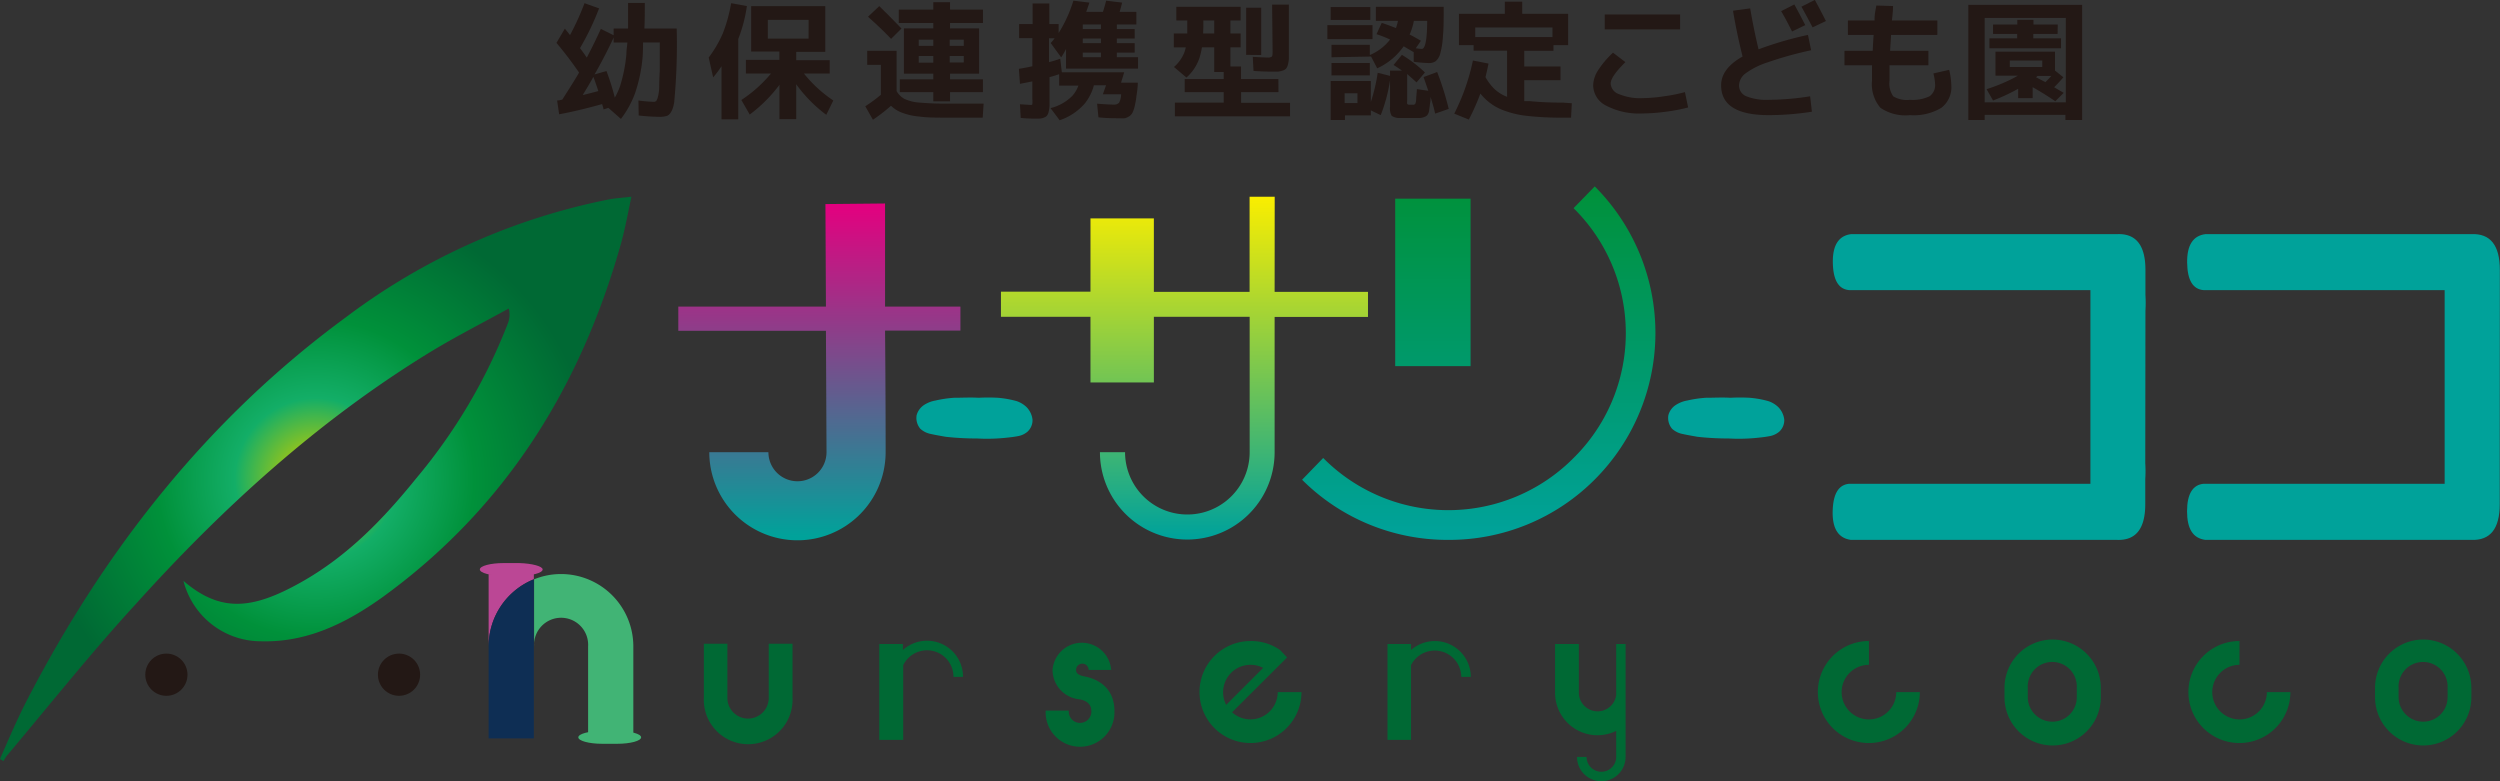 <svg xmlns="http://www.w3.org/2000/svg" xmlns:xlink="http://www.w3.org/1999/xlink" viewBox="0 0 298.54 93.28"><rect x="0" y="0" width="298.54" height="93.28" fill="#333333" stroke="none"/><defs><style>.a{fill:#41b475;}.b{fill:#bb4795;}.c{fill:#0e2e54;}.d{fill:url(#a);}.e{fill:#231815;}.f{fill:#006934;}.g{fill:url(#b);}.h{fill:url(#c);}.i{fill:url(#d);}.j{fill:#00a29a;}</style><radialGradient id="a" cx="37.7" cy="57.19" r="35.76" gradientUnits="userSpaceOnUse"><stop offset="0.02" stop-color="#fff"/><stop offset="0.03" stop-color="#fafcf6"/><stop offset="0.04" stop-color="#eef6dc"/><stop offset="0.06" stop-color="#d9ebb3"/><stop offset="0.08" stop-color="#bcdb79"/><stop offset="0.1" stop-color="#98c830"/><stop offset="0.11" stop-color="#8fc31f"/><stop offset="0.27" stop-color="#13ae67"/><stop offset="0.53" stop-color="#00913a"/><stop offset="0.93" stop-color="#006934"/></radialGradient><linearGradient id="b" x1="97.85" y1="24.3" x2="97.85" y2="64.47" gradientUnits="userSpaceOnUse"><stop offset="0" stop-color="#e4007f"/><stop offset="0.99" stop-color="#00a29a"/></linearGradient><linearGradient id="c" x1="141.44" y1="23.49" x2="141.44" y2="64.47" gradientUnits="userSpaceOnUse"><stop offset="0" stop-color="#faee00"/><stop offset="0.99" stop-color="#00a29a"/></linearGradient><linearGradient id="d" x1="176.54" y1="22.26" x2="176.54" y2="64.47" gradientUnits="userSpaceOnUse"><stop offset="0" stop-color="#00913a"/><stop offset="0.99" stop-color="#00a29a"/></linearGradient></defs><path class="a" d="M76.56,88.05c0,.42-1.28.77-2.84.77H71.9c-1.56,0-2.84-.35-2.84-.77s1.28-.76,2.84-.76h1.82C75.28,87.29,76.56,87.63,76.56,88.05Z"/><path class="b" d="M63.75,68.55h-5.4v8.62a8.64,8.64,0,0,1,5.4-8v-.63"/><path class="a" d="M67,68.55a8.47,8.47,0,0,0-3.22.63v8a3.23,3.23,0,1,1,6.45,0v11h5.4v-11A8.64,8.64,0,0,0,67,68.55"/><path class="c" d="M63.75,69.18a8.64,8.64,0,0,0-5.4,8v11h5.4v-19"/><path class="b" d="M64.8,68c0,.42-1.28.76-2.84.76H60.14c-1.56,0-2.84-.34-2.84-.76s1.28-.76,2.84-.76H62C63.52,67.28,64.8,67.62,64.8,68Z"/><path class="d" d="M21.91,69.37c4.46,3.83,8.26,3.38,13.92.23S45.76,62,49.73,57.09A65.57,65.57,0,0,0,60.65,38.61a2.83,2.83,0,0,0,.1-1.77c-3.19,1.76-6.45,3.41-9.55,5.31-13.26,8.14-24.65,18.51-35,30C10.83,78,5.89,84.23.77,90.3a5.8,5.8,0,0,0-.36.59L0,90.63C1,88.35,2,86,3.13,83.79,12.47,65.68,24.8,50,41.3,37.89A77.07,77.07,0,0,1,72.63,23.83c.79-.16,1.6-.2,2.77-.34C75,25.38,74.67,27.2,74.18,29,69.33,46.29,60.27,60.8,45.53,71.42c-4.23,3-8.87,5.31-14.34,5.16A9.55,9.55,0,0,1,21.91,69.37Z"/><circle class="e" cx="47.65" cy="80.57" r="2.52"/><circle class="e" cx="19.87" cy="80.57" r="2.52"/><path class="e" d="M66.45,5.12l1-1.7c.4.48.6.74.62.77A31.22,31.22,0,0,0,69.8.38L71.54,1a31.61,31.61,0,0,1-2.28,4.75c.3.39.57.77.81,1.13.53-1,1.09-2.13,1.68-3.43l1.53.76V3.41H75c0-.93,0-1.95,0-3.06h2c0,1.11,0,2.13-.05,3.06h3.86a74.47,74.47,0,0,1-.3,8.81c-.15.89-.43,1.42-.84,1.61a3,3,0,0,1-1,.12,23.51,23.51,0,0,1-2.4-.16L76.24,12a17.31,17.31,0,0,0,1.83.16.42.42,0,0,0,.3-.11,1.56,1.56,0,0,0,.19-.46,5.17,5.17,0,0,0,.16-1.15c0-.09,0-.78.07-2.07,0-.87,0-2,0-3.3h-2Q76.79,6.32,76.72,7a18.18,18.18,0,0,1-.91,4.2,11.71,11.71,0,0,1-1.66,3l-1.5-1.32-.58.19c0-.15-.09-.36-.17-.64q-2.78.78-5.13,1.22L66.53,12c.25,0,.46-.07.62-.11.63-1,1.29-2,2-3.22A43.44,43.44,0,0,0,66.45,5.12Zm5,5.76c-.18-.57-.38-1.14-.59-1.7-.55,1-1,1.7-1.27,2.17C70,11.26,70.61,11.1,71.44,10.88Zm-.42-2,1.39-.4c.38,1,.73,2.09,1,3.18a8.85,8.85,0,0,0,.63-1.39,18.29,18.29,0,0,0,.75-3.77c0-.52.09-1,.12-1.42H73.28V4.48C72.64,5.87,71.88,7.34,71,8.89Z"/><path class="e" d="M88.16,4.66v9.59h-2V7.91a12,12,0,0,1-1,1.33l-.53-2.37A14,14,0,0,0,86.31,4a18.22,18.22,0,0,0,1-3.62l1.88.34A17.54,17.54,0,0,1,88.16,4.66Zm3.91,4.12h-3V7.15h4v-1H89.7V.73h8.85V6.19H95.08v1h4V8.78H96A15.66,15.66,0,0,0,99.51,12l-.84,1.71a16.74,16.74,0,0,1-3.59-3.65v4.17h-2v-4.1a17.55,17.55,0,0,1-3.55,3.55l-1-1.74A16.06,16.06,0,0,0,92.07,8.78Zm-.38-4.17h4.87V2.37H91.69Z"/><path class="e" d="M103.56,6.07h3.51v4.81a2.46,2.46,0,0,0,.9.91,4.93,4.93,0,0,0,1.71.45,34.7,34.7,0,0,0,3.55.13h4.23l-.11,1.68h-4.06c-1.44,0-2.6,0-3.49-.13a7.63,7.63,0,0,1-2.23-.52,3.72,3.72,0,0,1-1.17-.77,20.15,20.15,0,0,1-2.16,1.67l-.91-1.61a18.51,18.51,0,0,0,1.86-1.37V7.75h-1.63Zm4.09-2.66-1.24,1.23Q105.14,3.31,103.65,2L105,.73C105.82,1.54,106.72,2.43,107.65,3.41Zm2.06,5.39h-1.77V3.39h3.51V2.75h-4.12V1.15h4.12V.26h2v.89h3.93v1.6h-3.93v.64h3.47V8.8h-3.47v.67h3.93V11h-3.93V12.1h-2V11h-4V9.47h4V8.8Zm0-3.32h1.74V4.74h-1.74Zm0,2h1.74V6.69h-1.74Zm5.38-2V4.74h-1.68v.74Zm0,1.21h-1.68v.77h1.68Z"/><path class="e" d="M123.37,14.16c-.22,0-.72,0-1.48-.08l-.09-1.63,1.28.08c.11,0,.18,0,.2-.1a3.65,3.65,0,0,0,0-.62V9.72l-1.48.29-.13-1.79c.42-.07,1-.17,1.61-.31V4.55H121.7V2.87h1.61V.41h2V2.87h1.11V3.94A16,16,0,0,0,128.18.08l1.91.23c-.14.43-.27.81-.38,1.11h2c.17-.55.3-1,.38-1.34L134,.31q-.12.51-.3,1.11h2v1.5h-2.33v.55h2.13V4.6h-2.13v.55h2.13V6.28h-2.13v.55h2.53V8.19h-8.6V5.85a7.37,7.37,0,0,1-.58,1l-1.25-1.71a6.79,6.79,0,0,0,.47-.57h-.67V7.42c.44-.11.89-.25,1.34-.41l.19,1.62h7.45l-.38,1.24h2c0,.61-.1,1.17-.17,1.68a9.85,9.85,0,0,1-.21,1.18,3.52,3.52,0,0,1-.27.76,1.1,1.1,0,0,1-.39.41,1.91,1.91,0,0,1-.5.22,4,4,0,0,1-.67,0c-.71,0-1.54,0-2.49-.11l-.16-1.63c.85.07,1.5.11,2,.11a.79.79,0,0,0,.63-.23,2.27,2.27,0,0,0,.24-1H131.7l.38-1.08h-1.45a5.88,5.88,0,0,1-1.09,2.18,6.89,6.89,0,0,1-3,2l-1.09-1.45A5.55,5.55,0,0,0,128,11.5a3.59,3.59,0,0,0,.78-1.28h-2.3V8.86c-.45.15-.83.27-1.15.35v2.45c0,.5,0,.83,0,1a4.73,4.73,0,0,1-.1.67,1.19,1.19,0,0,1-.19.46.73.73,0,0,1-.35.24,1.47,1.47,0,0,1-.52.13ZM129.3,2.92v.55h2.17V2.92Zm2.17,1.68H129.3v.55h2.17ZM129.3,6.83h2.17V6.28H129.3Z"/><path class="e" d="M152.67,11h-4.46v1.28h5.84v1.61H140.3V12.25h5.83V11h-4.66V9.44h4.66V8.6H145V5.65h-1.47a8.65,8.65,0,0,1-.29,1.25,5.44,5.44,0,0,1-1.56,2.36L140.19,8a4.42,4.42,0,0,0,1.27-1.82l.15-.52h-1.44V4h1.61c0-.18,0-.46,0-.84V2.44h-1.31V.81h7.68V2.44h-1.22V4h1.22V5.65h-1.22V7.94h1.27v1.5h4.46Zm-9-7H145V2.44h-1.3v.74C143.69,3.55,143.68,3.83,143.67,4Zm5.14,2.55V.92h1.8V6.57Zm3.1-6h2v5.5c0,.49,0,.82,0,1a3.9,3.9,0,0,1-.11.67,1.42,1.42,0,0,1-.21.46.91.91,0,0,1-.4.24,2.2,2.2,0,0,1-.57.13h-.84c-.25,0-.95,0-2.09-.08l-.09-1.68c1,.06,1.57.08,1.76.08a.79.79,0,0,0,.51-.11c.07-.06.1-.26.1-.59Z"/><path class="e" d="M158.51,4.67V3h5.39V4.67Zm.39-2.29V.84h4.74V2.38ZM170,9.2l1.62-.6A35.06,35.06,0,0,1,173,13l-1.62.57c-.15-.67-.34-1.33-.55-2q0,.54-.06.78-.09.75-.12.9a1,1,0,0,1-.25.54A1,1,0,0,1,170,14a1.57,1.57,0,0,1-.52.09c-.34,0-.72,0-1.14,0l-1.15,0a1.61,1.61,0,0,1-1-.26,1.83,1.83,0,0,1-.2-1.08V9.59a19,19,0,0,1-1.11,4.16l-1.18-.57v.6h-3.09v.55H158.9V9.67h4.8v2.51a20.69,20.69,0,0,0,.82-3.49l1.47.37V8.43h1.42c-.21-.16-.54-.38-1-.67l1-1.21a15.76,15.76,0,0,1,2.75,2.1l-1,1.19c-.4-.37-.77-.69-1.12-1V12a1.64,1.64,0,0,0,0,.41s.08.08.2.1h.57a.32.32,0,0,0,.2-.13,1.34,1.34,0,0,0,.1-.49c0-.26.06-.68.09-1.25l1.36.2C170.38,10.31,170.19,9.78,170,9.2ZM159,6.84V5.35h4.58V6.57A6,6,0,0,0,166,4.72a16,16,0,0,0-1.62-.64L165,2.73c.47.15,1,.35,1.7.62a6.5,6.5,0,0,0,.24-.86h-2.64V.81h8.1c0,1.45,0,2.61-.09,3.5A9.86,9.86,0,0,1,172,6.36a1.84,1.84,0,0,1-.55.94,1.34,1.34,0,0,1-.83.23,16.65,16.65,0,0,1-1.8-.15l0-1.15-1.2-.7,0,0,0,0a7.8,7.8,0,0,1-3.16,2.63l-.73-1.41ZM159,9V7.52h4.58V9Zm1.57,3.31h1.53V11.14h-1.53Zm7.73-8.2c.41.2.87.46,1.38.76l-.61.89a5.31,5.31,0,0,0,.72.08c.41,0,.63-1.12.64-3.35h-1.59A7.7,7.7,0,0,1,168.34,4.11Z"/><path class="e" d="M187.7,12.33l-.09,1.72h-1a36.38,36.38,0,0,1-4.24-.21,11.33,11.33,0,0,1-3-.73,6.35,6.35,0,0,1-2.09-1.38,6.47,6.47,0,0,1-.5-.56,26,26,0,0,1-1.38,3.11l-1.74-.71a25.31,25.31,0,0,0,2.23-6.34l1.86.36q-.15.79-.36,1.62a6.42,6.42,0,0,0,1,1.35,4.53,4.53,0,0,0,1.58,1V6.05h-4V5.39h-1.75V1.65h5.48V.2h2.08V1.65h5.48V5.39h-1.75v.68h-3.49V7.94h4.33V9.58h-4.33v2.5l.34,0,.33,0a38.54,38.54,0,0,0,3.9.17Zm-11.53-7.9h9.22V3.28h-9.22Z"/><path class="e" d="M190.25,10.19a3.4,3.4,0,0,1,.54-1.72,10.91,10.91,0,0,1,1.83-2.18l1.48,1.13c-1.17,1.15-1.76,2-1.76,2.56a1.42,1.42,0,0,0,1,1.26,6.46,6.46,0,0,0,2.78.48,17.9,17.9,0,0,0,2.58-.22,19.09,19.09,0,0,0,2.51-.5l.38,1.83a19.89,19.89,0,0,1-2.65.51,22.07,22.07,0,0,1-2.82.21,8.49,8.49,0,0,1-4.29-.92A2.75,2.75,0,0,1,190.25,10.19Zm1.38-6.68V1.73h9V3.51Z"/><path class="e" d="M215.9,4.17,216.28,6a43.38,43.38,0,0,0-5.18,1.44,9.23,9.23,0,0,0-2.69,1.35,1.87,1.87,0,0,0-.74,1.4,1.38,1.38,0,0,0,.85,1.3,6.47,6.47,0,0,0,2.71.43,32.57,32.57,0,0,0,4.93-.42l.21,1.84a33.87,33.87,0,0,1-5.14.41q-5.7,0-5.7-3.56c0-1.33.85-2.48,2.56-3.44-.45-1.82-.84-3.64-1.14-5.47L209,1q.45,2.63,1,4.89A42,42,0,0,1,215.9,4.17ZM215.58,3,214,3.76c-.4-.81-.83-1.62-1.3-2.43l1.57-.8C214.75,1.4,215.18,2.23,215.58,3Zm2.47-.49-1.6.76c-.46-.88-.9-1.71-1.33-2.47l1.6-.81C217.09.66,217.53,1.5,218.05,2.52Z"/><path class="e" d="M224.06.66l2,.06c0,.66-.09,1.24-.13,1.72h5.42V4.17h-5.53c0,.31-.06.94-.11,1.9h4.57V7.79h-4.64q0,.7,0,1.83a2.71,2.71,0,0,0,.44,1.88,3.14,3.14,0,0,0,2,.42,4.66,4.66,0,0,0,2.35-.43,1.62,1.62,0,0,0,.65-1.45,6.21,6.21,0,0,0-.2-1.27l1.88-.43a8.47,8.47,0,0,1,.26,1.85,3.1,3.1,0,0,1-1.2,2.69,6.39,6.39,0,0,1-3.74.87,5.29,5.29,0,0,1-3.53-.88,4.33,4.33,0,0,1-1-3.25c0-.52,0-1.13,0-1.83h-3.29V6.07h3.37c.05-1,.09-1.59.11-1.9h-3.07V2.44h3.18c0-.2,0-.5.06-.91S224.05.83,224.06.66Z"/><path class="e" d="M237,13.72v.61h-1.95V.58h13.59V14.33h-2v-.61Zm9.69-1.5V2.14H237V12.22Zm-9.46-1.57a20.6,20.6,0,0,0,2.93-1.18c.15-.07.41-.21.8-.43h-2.67V6.17h7.11V8.43l1,.8c-.29.34-.65.74-1.1,1.19l1.14.67-1,1c-.9-.61-1.8-1.17-2.71-1.68v1.31H241V10.6A21.93,21.93,0,0,1,238,12Zm8.48-6.6h-2.9v.53h3.31V5.76h-8.55V4.58h3.31V4.05H238V2.93h2.9V2.37h1.93v.56h2.9ZM240,8h3.88V7.23H240Zm4.26,1.81c.31-.32.55-.56.7-.74h-1.63a.46.46,0,0,0-.1.07l-.09.09Z"/><path class="f" d="M94.64,76.87v6.47a5.3,5.3,0,1,1-10.59,0V76.87h2.81v6.47a2.47,2.47,0,0,0,4.94,0V76.87Z"/><path class="f" d="M115,80.83h-1.14a3.16,3.16,0,0,0-6-1.4v8.92H105V76.9h2.82v.72A4.3,4.3,0,0,1,115,80.83Z"/><path class="f" d="M133.08,84.86a4.11,4.11,0,1,1-8.21,0h2.76a1.35,1.35,0,1,0,2.69,0c0-.74-.57-1.24-1.5-1.36A3.55,3.55,0,0,1,125.69,80a3.51,3.51,0,0,1,7,0H130a.75.75,0,0,0-1.5,0c0,.42.32.6.82.74C132,81.2,133.08,82.92,133.08,84.86Z"/><path class="f" d="M155.42,82.65a6.09,6.09,0,1,1-6.1-6.1,6,6,0,0,1,3.56,1.09l.82.87-6.57,6.55a3.26,3.26,0,0,0,5.45-2.41Zm-9.36,0a3.11,3.11,0,0,0,.37,1.52l4.41-4.41a3.11,3.11,0,0,0-1.52-.37A3.27,3.27,0,0,0,146.06,82.65Z"/><path class="f" d="M175.64,80.83H174.5a3.17,3.17,0,0,0-6-1.4v8.92h-2.81V76.9h2.81v.72a4.35,4.35,0,0,1,2.84-1.07A4.3,4.3,0,0,1,175.64,80.83Z"/><path class="f" d="M194.12,76.9V90.39a2.9,2.9,0,0,1-5.8,0h1.14a1.77,1.77,0,0,0,3.54,0V87.28a5.14,5.14,0,0,1-2.22.52,5.07,5.07,0,0,1-5.08-5V76.9h2.84v5.85A2.24,2.24,0,0,0,193,83V76.9Z"/><path class="f" d="M223.18,76.55v2.84a3.26,3.26,0,1,0,3.26,3.26h2.82a6.09,6.09,0,1,1-6.08-6.1Z"/><path class="f" d="M245.12,76.37a5.78,5.78,0,0,1,5.75,5.78v1.12a5.75,5.75,0,0,1-11.5,0V82.15A5.76,5.76,0,0,1,245.12,76.37Zm0,9.81A2.91,2.91,0,0,0,248,83.27V82.15a2.93,2.93,0,1,0-5.85,0v1.12A2.94,2.94,0,0,0,245.12,86.18Z"/><path class="f" d="M267.43,76.55v2.84a3.26,3.26,0,1,0,3.27,3.26h2.81a6.09,6.09,0,1,1-6.08-6.1Z"/><path class="f" d="M289.37,76.37a5.78,5.78,0,0,1,5.75,5.78v1.12a5.75,5.75,0,0,1-11.5,0V82.15A5.76,5.76,0,0,1,289.37,76.37Zm0,9.81a2.91,2.91,0,0,0,2.91-2.91V82.15a2.93,2.93,0,1,0-5.85,0v1.12A2.94,2.94,0,0,0,289.37,86.18Z"/><path class="g" d="M114.69,39.48h-9c.07,7.31.07,14.5.07,14.5A10.53,10.53,0,0,1,84.7,54h7.06a3.47,3.47,0,0,0,6.94,0l-.07-14.5H81V36.61H98.63l-.06-12.24,7.12-.07V36.61h9Z"/><path class="h" d="M152.21,34.85h11.15v3H152.21V54a10.43,10.43,0,1,1-20.86,0h3a7.44,7.44,0,0,0,14.88,0V37.83H137.79v7.84h-7.57V37.83H119.53v-3h10.69V26.08h7.57v8.77h11.43V23.49h3Z"/><path class="i" d="M173,64.47a24.55,24.55,0,0,1-17.51-7.18l2.52-2.6a21.05,21.05,0,0,0,29.9,0,20.95,20.95,0,0,0,0-29.83l2.53-2.6a24.76,24.76,0,0,1,0,35A24.52,24.52,0,0,1,173,64.47Zm-6.39-20.75v-20h9v20Z"/><path class="j" d="M123.3,50.12a1.86,1.86,0,0,1-.6,1.43,2.35,2.35,0,0,1-1.08.52c-.36.07-.75.13-1.16.17a22,22,0,0,1-3.81.12,32.45,32.45,0,0,1-3.71-.2q-1.23-.21-1.89-.36a2.59,2.59,0,0,1-1.14-.59,2,2,0,0,1-.45-1.63,2.13,2.13,0,0,1,.86-1.2,3.59,3.59,0,0,1,1.39-.55,14.17,14.17,0,0,1,2.22-.33c1,0,1.94-.06,2.93,0a22.13,22.13,0,0,1,2.3,0,12.15,12.15,0,0,1,2.21.39,3.12,3.12,0,0,1,1.23.74A2.54,2.54,0,0,1,123.3,50.12Z"/><path class="j" d="M213.07,50.12a1.86,1.86,0,0,1-.6,1.43,2.44,2.44,0,0,1-1.08.52c-.36.07-.75.13-1.16.17a22.07,22.07,0,0,1-3.81.12,32.45,32.45,0,0,1-3.71-.2q-1.23-.21-1.89-.36a2.59,2.59,0,0,1-1.14-.59,2,2,0,0,1-.45-1.63,2.09,2.09,0,0,1,.86-1.2,3.59,3.59,0,0,1,1.39-.55,14.17,14.17,0,0,1,2.22-.33c1,0,1.94-.06,2.92,0a22.26,22.26,0,0,1,2.31,0,11.89,11.89,0,0,1,2.2.39,3.09,3.09,0,0,1,1.24.74A2.54,2.54,0,0,1,213.07,50.12Z"/><path class="j" d="M256.2,37.12a14.88,14.88,0,0,0,0-1.89v-3c0-2.94-1.13-4.37-3.39-4.27H221.05c-1.49.19-2.22,1.33-2.18,3.42s.69,3.18,2,3.27h28.76V57.77H220.85c-1.29.1-1.95,1.19-2,3.28s.69,3.22,2.18,3.42h31.76q3.39.14,3.39-4.27v-3a14.72,14.72,0,0,0,0-1.88Z"/><path class="j" d="M298.52,37.12q0-1,0-1.89v-3c0-2.94-1.13-4.37-3.4-4.27H263.36c-1.49.19-2.21,1.33-2.18,3.42s.69,3.18,2,3.27h28.75V57.77H263.17c-1.3.1-2,1.19-2,3.28s.69,3.22,2.18,3.42h31.76q3.4.14,3.4-4.27v-3c0-.58,0-1.2,0-1.88Z"/></svg>
